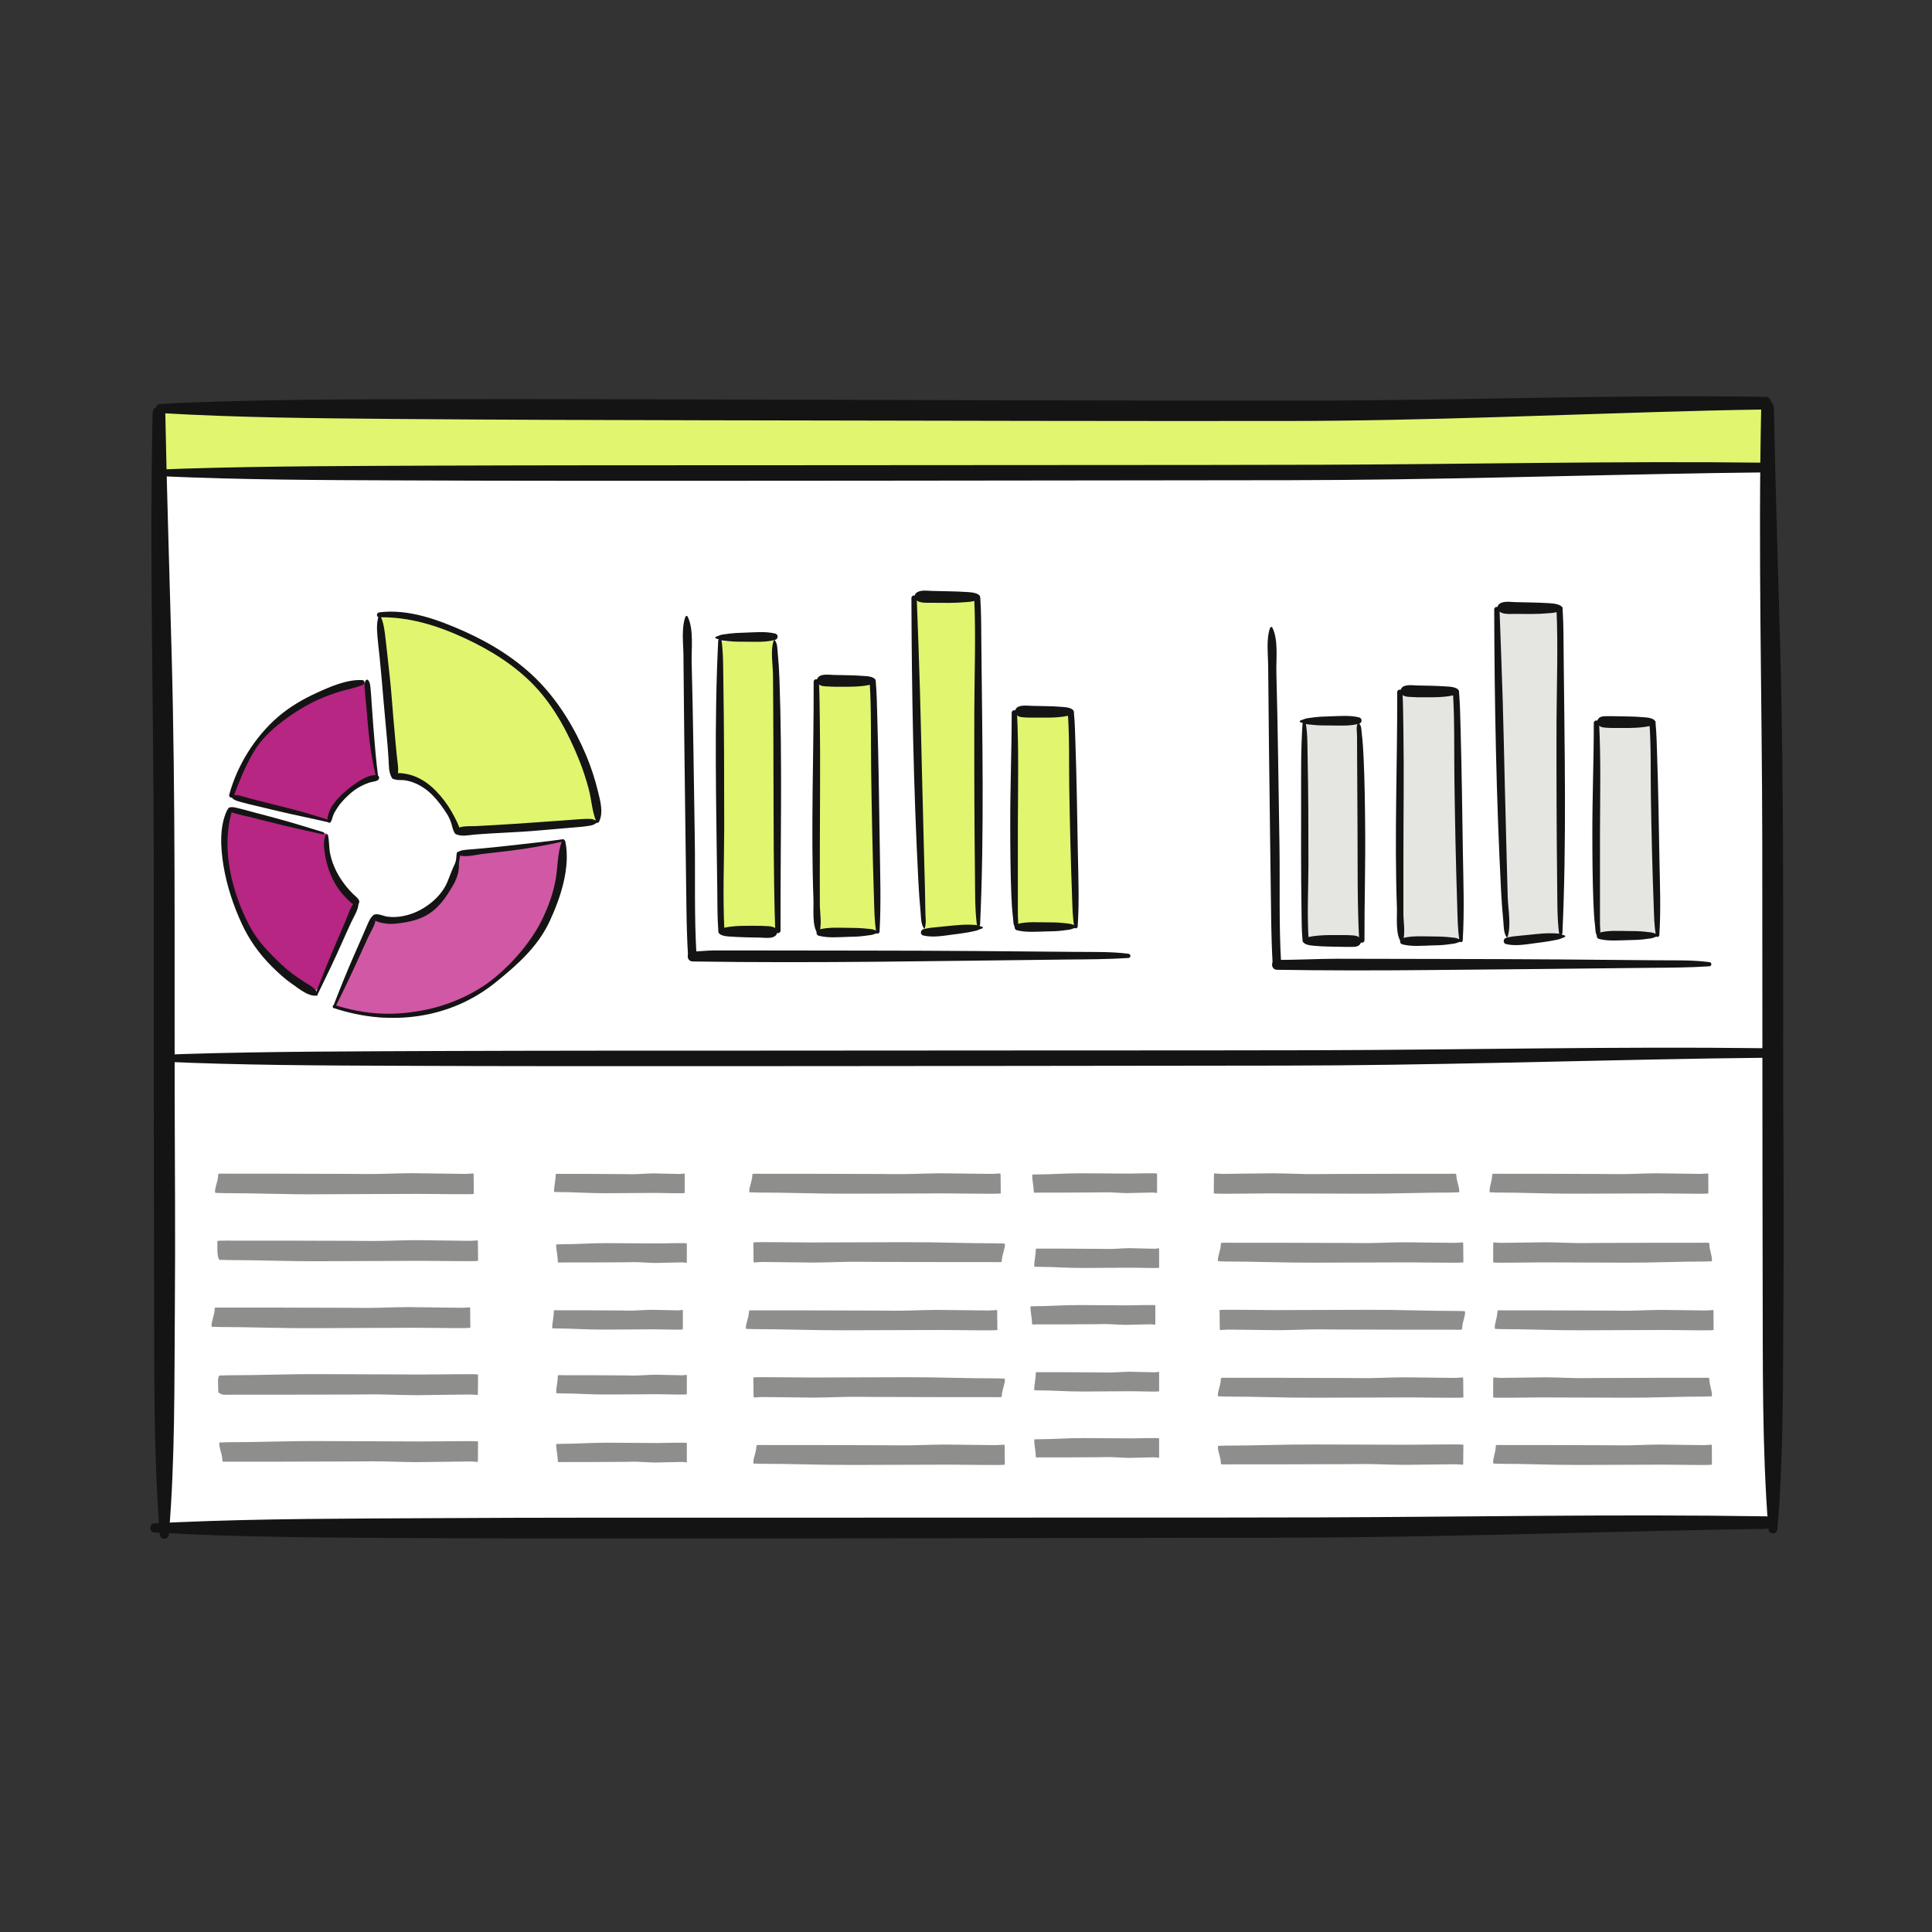<?xml version="1.0" encoding="UTF-8"?>
<svg xmlns="http://www.w3.org/2000/svg" viewBox="0 0 200 200">
  <rect x="0" y="0" width="200" height="200" fill="#333333" stroke="none"/>
  <defs>
    <style>
      .cls-1 {
        fill: #d158a5;
      }

      .cls-2 {
        fill: #e5e6e1;
      }

      .cls-3 {
        fill: #141414;
      }

      .cls-4 {
        fill: #fff;
      }

      .cls-5 {
        fill: #b62682;
      }

      .cls-6 {
        fill: #e1f56e;
      }

      .cls-7 {
        fill: #8e8f8c;
      }
    </style>
  </defs>
  <g id="Color">
    <g>
      <polygon class="cls-4" points="183.45 157.63 16.8 158.69 16.8 42.28 182.75 42.28 183.45 157.63"/>
      <polygon class="cls-6" points="182.32 48.4 16.47 49.18 16.47 42.28 182.32 42.28 182.32 48.4"/>
      <path class="cls-7" d="M22.39,123.49c.35,0,.56.02.61.02,3.44,0,6.36.14,9.8.12,3.44-.01,6.88-.02,10.32-.04,1.93,0,5.74.08,5.93,0,0-.61-.01-1.39-.02-2,0-.06-.03-.12-.06-.12,0,0-.58.06-.88.05s-5.49-.07-5.49-.07c-.87,0-1.91.04-2.78.06-1.38.04-2.37.02-3.65.01-1.29,0-2.57,0-3.86-.01-1.19,0-2.39,0-3.58-.01-1.01,0-2.03,0-3.04,0-.73,0-1.45,0-2.18,0-.35,0-.47-.02-.81,0-.01,0-.03,0-.04,0-.04,0-.09.07-.08.16.01.65-.58,1.84-.19,1.85Z"/>
      <path class="cls-7" d="M22.83,130.42c.35,0,.56.02.61.02,3.44,0,6.36.14,9.8.12,3.44-.01,6.88-.02,10.32-.04,1.93,0,5.74.08,5.93,0,0-.61-.01-1.39-.02-2,0-.06-.03-.12-.06-.12,0,0-.58.06-.88.05s-5.49-.07-5.49-.07c-.87,0-1.91.04-2.78.06-1.38.04-2.37.02-3.65.01-1.29,0-2.57,0-3.86-.01-1.19,0-2.39,0-3.58-.01-1.01,0-2.03,0-3.04,0-.73,0-1.45,0-2.18,0-.35,0-.47-.02-.81,0-.01,0-.03,0-.04,0-.04,0-.6-.02-.6.07.01.65-.07,1.93.32,1.94Z"/>
      <path class="cls-7" d="M22.03,137.35c.35,0,.56.02.61.02,3.44,0,6.36.14,9.8.12,3.44-.01,6.88-.02,10.32-.04,1.93,0,5.74.08,5.93,0,0-.61-.01-1.39-.02-2,0-.06-.03-.12-.06-.12,0,0-.58.06-.88.05s-5.49-.07-5.49-.07c-.87,0-1.91.04-2.78.06-1.38.04-2.37.02-3.65.01-1.29,0-2.57,0-3.86-.01-1.19,0-2.39,0-3.58-.01-1.01,0-2.03,0-3.04,0-.73,0-1.45,0-2.18,0-.35,0-.47-.02-.81,0-.01,0-.03,0-.04,0-.04,0-.09.07-.08.16.01.65-.58,1.84-.19,1.85Z"/>
      <path class="cls-7" d="M22.83,142.39c.35,0,.56-.02.61-.02,3.44,0,6.36-.14,9.8-.12,3.44.01,6.88.02,10.32.04,1.93,0,5.74-.08,5.93,0,0,.61-.01,1.39-.02,2,0,.06-.03.12-.06.12,0,0-.58-.06-.88-.05s-5.49.07-5.49.07c-.87,0-1.91-.04-2.78-.06-1.38-.04-2.37-.02-3.65-.01-1.29,0-2.57,0-3.86.01-1.19,0-2.39,0-3.58.01-1.01,0-2.03,0-3.04,0-.73,0-1.45,0-2.18,0-.35,0-.47.02-.81,0-.01,0-.03,0-.04,0-.04,0-.5-.17-.5-.26.01-.65-.17-1.74.22-1.75Z"/>
      <path class="cls-7" d="M22.83,149.32c.35,0,.56-.02.61-.02,3.44,0,6.36-.14,9.8-.12,3.44.01,6.88.02,10.32.04,1.93,0,5.74-.08,5.93,0,0,.61-.01,1.39-.02,2,0,.06-.03.12-.06.12,0,0-.58-.06-.88-.05s-5.49.07-5.49.07c-.87,0-1.91-.04-2.78-.06-1.38-.04-2.37-.02-3.65-.01-1.29,0-2.57,0-3.86.01-1.19,0-2.39,0-3.58.01-1.01,0-2.03,0-3.04,0-.73,0-1.45,0-2.18,0-.35,0-.47.02-.81,0-.01,0-.03,0-.04,0-.04,0-.09-.07-.08-.16.01-.65-.58-1.84-.19-1.85Z"/>
      <path class="cls-7" d="M57.4,123.39c.18,0,.28.01.31.01,1.74,0,3.21.13,4.95.12,1.74-.01,3.48-.02,5.22-.03.97,0,2.9.08,3,0,0-.58,0-1.32,0-1.9,0-.06-.01-.12-.03-.11,0,0-.29.05-.45.05s-2.77-.06-2.77-.06c-.44,0-.97.04-1.4.06-.7.04-1.2.02-1.84.01-.65,0-1.3,0-1.95-.01-.6,0-1.21,0-1.81-.01-.51,0-1.02,0-1.54,0-.37,0-.73,0-1.1,0-.17,0-.24-.02-.41,0,0,0-.02,0-.02,0-.02,0-.04.07-.04.15,0,.62-.29,1.75-.1,1.75Z"/>
      <path class="cls-7" d="M57.62,128.82c.18,0,.28-.01.31-.01,1.74,0,3.21-.13,4.95-.12,1.74.01,3.48.02,5.22.03.97,0,2.9-.08,3,0,0,.58,0,1.32,0,1.9,0,.06-.01.12-.03.11,0,0-.29-.05-.45-.05s-2.77.06-2.77.06c-.44,0-.97-.04-1.4-.06-.7-.04-1.2-.02-1.84-.01-.65,0-1.3,0-1.95.01-.6,0-1.21,0-1.81.01-.51,0-1.02,0-1.54,0-.37,0-.73,0-1.1,0-.17,0-.24.02-.41,0,0,0-.02,0-.02,0-.02,0-.04-.07-.04-.15,0-.62-.29-1.75-.1-1.75Z"/>
      <path class="cls-7" d="M57.21,137.51c.18,0,.28.01.31.01,1.74,0,3.21.13,4.95.12,1.74-.01,3.48-.02,5.22-.03.97,0,2.9.08,3,0,0-.58,0-1.32,0-1.9,0-.06-.01-.12-.03-.11,0,0-.29.05-.45.05s-2.77-.06-2.77-.06c-.44,0-.97.04-1.4.06-.7.04-1.2.02-1.84.01-.65,0-1.3,0-1.95-.01-.6,0-1.21,0-1.81-.01-.51,0-1.02,0-1.54,0-.37,0-.73,0-1.1,0-.17,0-.24-.02-.41,0,0,0-.02,0-.02,0-.02,0-.04.07-.04.15,0,.62-.29,1.75-.1,1.75Z"/>
      <path class="cls-7" d="M57.62,144.23c.18,0,.28.01.31.01,1.74,0,3.21.13,4.95.12,1.74-.01,3.48-.02,5.22-.03.97,0,2.9.08,3,0,0-.58,0-1.32,0-1.9,0-.06-.01-.12-.03-.11,0,0-.29.05-.45.05s-2.77-.06-2.77-.06c-.44,0-.97.04-1.4.06-.7.04-1.2.02-1.84.01-.65,0-1.3,0-1.95-.01-.6,0-1.21,0-1.81-.01-.51,0-1.02,0-1.54,0-.37,0-.73,0-1.1,0-.17,0-.24-.02-.41,0,0,0-.02,0-.02,0-.02,0-.04.07-.04.15,0,.62-.29,1.75-.1,1.75Z"/>
      <path class="cls-7" d="M57.62,149.48c.18,0,.28-.01.31-.01,1.74,0,3.21-.13,4.95-.12,1.74.01,3.48.02,5.22.03.97,0,2.9-.08,3,0,0,.58,0,1.32,0,1.9,0,.06-.01.12-.03.11,0,0-.29-.05-.45-.05s-2.77.06-2.77.06c-.44,0-.97-.04-1.4-.06-.7-.04-1.2-.02-1.84-.01-.65,0-1.3,0-1.95.01-.6,0-1.21,0-1.81.01-.51,0-1.02,0-1.54,0-.37,0-.73,0-1.1,0-.17,0-.24.02-.41,0,0,0-.02,0-.02,0-.02,0-.04-.07-.04-.15,0-.62-.29-1.75-.1-1.75Z"/>
      <path class="cls-7" d="M106.92,121.59c.17,0,.27-.01.29-.01,1.66,0,3.07-.13,4.73-.12,1.66.01,3.32.02,4.98.03.93,0,2.77-.08,2.86,0,0,.58,0,1.32,0,1.9,0,.06-.01.12-.03.11,0,0-.28-.05-.43-.05s-2.65.06-2.65.06c-.42,0-.92-.04-1.34-.06-.67-.04-1.15-.02-1.76-.01-.62,0-1.24,0-1.86.01-.58,0-1.15,0-1.73.01-.49,0-.98,0-1.47,0-.35,0-.7,0-1.05,0-.17,0-.22.02-.39,0,0,0-.01,0-.02,0-.02,0-.04-.07-.04-.15,0-.62-.28-1.75-.09-1.75Z"/>
      <path class="cls-7" d="M107.13,131.13c.17,0,.27.01.29.01,1.66,0,3.07.13,4.73.12,1.66-.01,3.32-.02,4.98-.03.93,0,2.77.08,2.86,0,0-.58,0-1.32,0-1.9,0-.06-.01-.12-.03-.11,0,0-.28.05-.43.05s-2.65-.06-2.65-.06c-.42,0-.92.04-1.34.06-.67.04-1.15.02-1.76.01-.62,0-1.24,0-1.86-.01-.58,0-1.15,0-1.73-.01-.49,0-.98,0-1.47,0-.35,0-.7,0-1.05,0-.17,0-.22-.02-.39,0,0,0-.01,0-.02,0-.02,0-.04.07-.04.15,0,.62-.28,1.75-.09,1.75Z"/>
      <path class="cls-7" d="M106.74,135.23c.17,0,.27-.01.29-.01,1.66,0,3.07-.13,4.73-.12,1.66.01,3.32.02,4.98.03.93,0,2.77-.08,2.86,0,0,.58,0,1.32,0,1.9,0,.06-.01.12-.03.11,0,0-.28-.05-.43-.05s-2.65.06-2.65.06c-.42,0-.92-.04-1.34-.06-.67-.04-1.15-.02-1.76-.01-.62,0-1.24,0-1.86.01-.58,0-1.15,0-1.73.01-.49,0-.98,0-1.47,0-.35,0-.7,0-1.05,0-.17,0-.22.02-.39,0,0,0-.01,0-.02,0-.02,0-.04-.07-.04-.15,0-.62-.28-1.75-.09-1.75Z"/>
      <path class="cls-7" d="M107.13,143.92c.17,0,.27.01.29.01,1.66,0,3.07.13,4.73.12,1.66-.01,3.32-.02,4.98-.03.93,0,2.77.08,2.86,0,0-.58,0-1.32,0-1.9,0-.06-.01-.12-.03-.11,0,0-.28.05-.43.05s-2.65-.06-2.65-.06c-.42,0-.92.04-1.34.06-.67.04-1.15.02-1.76.01-.62,0-1.24,0-1.86-.01-.58,0-1.15,0-1.73-.01-.49,0-.98,0-1.47,0-.35,0-.7,0-1.05,0-.17,0-.22-.02-.39,0,0,0-.01,0-.02,0-.02,0-.04.07-.04.15,0,.62-.28,1.75-.09,1.75Z"/>
      <path class="cls-7" d="M107.13,149c.17,0,.27-.01.29-.01,1.66,0,3.07-.13,4.73-.12,1.66.01,3.32.02,4.98.03.93,0,2.77-.08,2.86,0,0,.58,0,1.32,0,1.9,0,.06-.01.12-.03.11,0,0-.28-.05-.43-.05s-2.65.06-2.65.06c-.42,0-.92-.04-1.34-.06-.67-.04-1.15-.02-1.76-.01-.62,0-1.24,0-1.86.01-.58,0-1.15,0-1.73.01-.49,0-.98,0-1.47,0-.35,0-.7,0-1.05,0-.17,0-.22.02-.39,0,0,0-.01,0-.02,0-.02,0-.04-.07-.04-.15,0-.62-.28-1.75-.09-1.75Z"/>
      <path class="cls-7" d="M77.7,123.43c.34,0,.54.02.59.02,3.34,0,6.18.13,9.52.12,3.34-.01,6.68-.02,10.03-.03,1.87,0,5.58.08,5.76,0,0-.59-.01-1.35-.02-1.95,0-.06-.03-.12-.06-.12,0,0-.57.05-.86.05s-5.33-.06-5.33-.06c-.84,0-1.86.04-2.7.06-1.34.04-2.3.02-3.54.01-1.25,0-2.5,0-3.75-.01-1.16,0-2.32,0-3.48-.01-.98,0-1.97,0-2.95,0-.71,0-1.41,0-2.12,0-.34,0-.45-.02-.79,0-.01,0-.03,0-.04,0-.04,0-.08.07-.08.15.01.63-.57,1.79-.19,1.79Z"/>
      <path class="cls-7" d="M103.89,128.73c-.34,0-.54-.02-.59-.02-3.34,0-6.18-.13-9.52-.12-3.34.01-6.68.02-10.03.03-1.87,0-5.58-.08-5.76,0,0,.59.01,1.35.02,1.95,0,.06.03.12.06.12,0,0,.57-.05.86-.05s5.33.06,5.33.06c.84,0,1.86-.04,2.7-.06,1.34-.04,2.3-.02,3.54-.01,1.25,0,2.5,0,3.75.01,1.16,0,2.32,0,3.48.01.98,0,1.97,0,2.95,0,.71,0,1.41,0,2.12,0,.34,0,.45.02.79,0,.01,0,.03,0,.04,0,.04,0,.08-.07.08-.15-.01-.63.57-1.79.19-1.79Z"/>
      <path class="cls-7" d="M77.35,137.57c.34,0,.54.02.59.02,3.34,0,6.18.13,9.52.12,3.34-.01,6.68-.02,10.03-.03,1.87,0,5.58.08,5.76,0,0-.59-.01-1.35-.02-1.95,0-.06-.03-.12-.06-.12,0,0-.57.05-.86.05s-5.33-.06-5.33-.06c-.84,0-1.86.04-2.7.06-1.34.04-2.3.02-3.54.01-1.25,0-2.5,0-3.75-.01-1.16,0-2.32,0-3.48-.01-.98,0-1.97,0-2.95,0-.71,0-1.41,0-2.12,0-.34,0-.45-.02-.79,0-.01,0-.03,0-.04,0-.04,0-.08.07-.08.15.01.63-.57,1.79-.19,1.79Z"/>
      <path class="cls-7" d="M103.89,142.71c-.34,0-.54-.02-.59-.02-3.34,0-6.18-.13-9.52-.12-3.34.01-6.68.02-10.03.03-1.87,0-5.58-.08-5.76,0,0,.59.01,1.35.02,1.95,0,.06.03.12.06.12,0,0,.57-.05.86-.05s5.33.06,5.33.06c.84,0,1.86-.04,2.7-.06,1.34-.04,2.3-.02,3.54-.01,1.25,0,2.5,0,3.75.01,1.16,0,2.32,0,3.48.01.98,0,1.97,0,2.95,0,.71,0,1.41,0,2.12,0,.34,0,.45.02.79,0,.01,0,.03,0,.04,0,.04,0,.08-.07.08-.15-.01-.63.57-1.79.19-1.79Z"/>
      <path class="cls-7" d="M78.12,151.51c.34,0,.54.02.59.02,3.34,0,6.18.13,9.52.12,3.34-.01,6.68-.02,10.03-.03,1.87,0,5.58.08,5.76,0,0-.59-.01-1.35-.02-1.95,0-.06-.03-.12-.06-.12,0,0-.57.05-.86.05s-5.33-.06-5.33-.06c-.84,0-1.86.04-2.7.06-1.34.04-2.3.02-3.54.01-1.25,0-2.5,0-3.75-.01-1.16,0-2.32,0-3.48-.01-.98,0-1.97,0-2.95,0-.71,0-1.41,0-2.12,0-.34,0-.45-.02-.79,0-.01,0-.03,0-.04,0-.04,0-.08.07-.08.15.01.63-.57,1.79-.19,1.79Z"/>
      <path class="cls-7" d="M150.95,123.43c-.34,0-.53.02-.58.02-3.27,0-6.03.13-9.3.12-3.26-.01-6.53-.02-9.79-.03-1.83,0-5.45.08-5.63,0,0-.59.01-1.35.02-1.95,0-.06.03-.12.06-.12,0,0,.55.05.84.05s5.2-.06,5.2-.06c.82,0,1.81.04,2.63.06,1.31.04,2.25.02,3.46.01,1.22,0,2.44,0,3.66-.01,1.13,0,2.27,0,3.4-.01.96,0,1.92,0,2.88,0,.69,0,1.38,0,2.07,0,.33,0,.44-.02.77,0,.01,0,.03,0,.04,0,.04,0,.08.07.08.15-.01.63.55,1.79.18,1.79Z"/>
      <path class="cls-7" d="M126.19,130.57c.34,0,.53.02.58.02,3.27,0,6.03.13,9.3.12,3.26-.01,6.53-.02,9.79-.03,1.83,0,5.45.08,5.63,0,0-.59-.01-1.35-.02-1.95,0-.06-.03-.12-.06-.12,0,0-.55.05-.84.05s-5.2-.06-5.2-.06c-.82,0-1.81.04-2.63.06-1.31.04-2.25.02-3.46.01-1.22,0-2.44,0-3.66-.01-1.13,0-2.27,0-3.4-.01-.96,0-1.92,0-2.88,0-.69,0-1.38,0-2.07,0-.33,0-.44-.02-.77,0-.01,0-.03,0-.04,0-.04,0-.08.07-.08.15.01.63-.55,1.79-.18,1.79Z"/>
      <path class="cls-7" d="M151.55,135.73c-.34,0-.53-.02-.58-.02-3.27,0-6.03-.13-9.3-.12-3.26.01-6.53.02-9.79.03-1.83,0-5.45-.08-5.63,0,0,.59.01,1.35.02,1.95,0,.06.03.12.06.12,0,0,.55-.05.84-.05s5.2.06,5.2.06c.82,0,1.81-.04,2.63-.06,1.31-.04,2.25-.02,3.46-.01,1.22,0,2.44,0,3.66.01,1.13,0,2.27,0,3.4.01.96,0,1.92,0,2.88,0,.69,0,1.38,0,2.07,0,.33,0,.44.02.77,0,.01,0,.03,0,.04,0,.04,0,.08-.07.08-.15-.01-.63.55-1.79.18-1.79Z"/>
      <path class="cls-7" d="M126.19,144.55c.34,0,.53.02.58.02,3.27,0,6.03.13,9.3.12,3.26-.01,6.53-.02,9.79-.03,1.83,0,5.45.08,5.63,0,0-.59-.01-1.35-.02-1.95,0-.06-.03-.12-.06-.12,0,0-.55.05-.84.05s-5.2-.06-5.2-.06c-.82,0-1.81.04-2.63.06-1.31.04-2.25.02-3.46.01-1.22,0-2.44,0-3.66-.01-1.13,0-2.27,0-3.4-.01-.96,0-1.92,0-2.88,0-.69,0-1.38,0-2.07,0-.33,0-.44-.02-.77,0-.01,0-.03,0-.04,0-.04,0-.08.07-.08.15.01.63-.55,1.79-.18,1.79Z"/>
      <path class="cls-7" d="M126.19,149.67c.34,0,.53-.02.58-.02,3.27,0,6.03-.13,9.3-.12,3.26.01,6.53.02,9.79.03,1.83,0,5.45-.08,5.63,0,0,.59-.01,1.35-.02,1.95,0,.06-.03.12-.06.12,0,0-.55-.05-.84-.05s-5.2.06-5.2.06c-.82,0-1.81-.04-2.63-.06-1.31-.04-2.25-.02-3.46-.01-1.22,0-2.44,0-3.66.01-1.13,0-2.27,0-3.4.01-.96,0-1.92,0-2.88,0-.69,0-1.38,0-2.07,0-.33,0-.44.02-.77,0-.01,0-.03,0-.04,0-.04,0-.08-.07-.08-.15.01-.63-.55-1.79-.18-1.79Z"/>
      <path class="cls-7" d="M154.3,123.43c.3,0,.47.02.51.02,2.91,0,5.38.13,8.29.12,2.91-.01,5.82-.02,8.73-.03,1.63,0,4.86.08,5.02,0,0-.59-.01-1.35-.01-1.95,0-.06-.02-.12-.05-.12,0,0-.49.05-.75.05s-4.64-.06-4.64-.06c-.73,0-1.62.04-2.35.06-1.17.04-2.01.02-3.08.01-1.09,0-2.18,0-3.26-.01-1.01,0-2.02,0-3.03-.01-.86,0-1.71,0-2.57,0-.61,0-1.23,0-1.84,0-.29,0-.39-.02-.69,0-.01,0-.03,0-.04,0-.04,0-.07.07-.07.15,0,.63-.49,1.79-.16,1.79Z"/>
      <path class="cls-7" d="M177.12,130.57c-.3,0-.47.02-.51.02-2.91,0-5.38.13-8.29.12-2.91-.01-5.82-.02-8.73-.03-1.63,0-4.86.08-5.02,0,0-.59.01-1.35.01-1.95,0-.06.02-.12.05-.12,0,0,.49.05.75.05s4.64-.06,4.64-.06c.73,0,1.62.04,2.35.06,1.17.04,2.01.02,3.08.01,1.09,0,2.18,0,3.26-.01,1.01,0,2.02,0,3.03-.01.86,0,1.71,0,2.57,0,.61,0,1.23,0,1.84,0,.29,0,.39-.02.69,0,.01,0,.03,0,.04,0,.04,0,.07.07.07.15,0,.63.49,1.79.16,1.79Z"/>
      <path class="cls-7" d="M154.84,137.57c.3,0,.47.02.51.02,2.91,0,5.38.13,8.29.12,2.91-.01,5.82-.02,8.73-.03,1.63,0,4.86.08,5.02,0,0-.59-.01-1.35-.01-1.95,0-.06-.02-.12-.05-.12,0,0-.49.05-.75.05s-4.64-.06-4.64-.06c-.73,0-1.62.04-2.35.06-1.17.04-2.01.02-3.08.01-1.09,0-2.18,0-3.26-.01-1.01,0-2.02,0-3.03-.01-.86,0-1.71,0-2.57,0-.61,0-1.23,0-1.84,0-.29,0-.39-.02-.69,0-.01,0-.03,0-.04,0-.04,0-.07.07-.07.15,0,.63-.49,1.79-.16,1.79Z"/>
      <path class="cls-7" d="M177.12,144.55c-.3,0-.47.02-.51.02-2.91,0-5.38.13-8.29.12-2.91-.01-5.82-.02-8.73-.03-1.63,0-4.86.08-5.02,0,0-.59.01-1.35.01-1.95,0-.06.02-.12.05-.12,0,0,.49.05.75.05s4.64-.06,4.64-.06c.73,0,1.62.04,2.35.06,1.17.04,2.01.02,3.08.01,1.09,0,2.18,0,3.26-.01,1.01,0,2.02,0,3.03-.01.86,0,1.71,0,2.57,0,.61,0,1.23,0,1.84,0,.29,0,.39-.02.69,0,.01,0,.03,0,.04,0,.04,0,.07.07.07.15,0,.63.49,1.79.16,1.79Z"/>
      <path class="cls-7" d="M154.67,151.51c.3,0,.47.02.51.02,2.91,0,5.38.13,8.29.12,2.91-.01,5.82-.02,8.73-.03,1.63,0,4.86.08,5.02,0,0-.59-.01-1.35-.01-1.95,0-.06-.02-.12-.05-.12,0,0-.49.05-.75.05s-4.64-.06-4.64-.06c-.73,0-1.62.04-2.35.06-1.17.04-2.01.02-3.08.01-1.09,0-2.18,0-3.26-.01-1.01,0-2.02,0-3.03-.01-.86,0-1.71,0-2.57,0-.61,0-1.23,0-1.84,0-.29,0-.39-.02-.69,0-.01,0-.03,0-.04,0-.04,0-.07.07-.07.15,0,.63-.49,1.79-.16,1.79Z"/>
    </g>
    <path class="cls-6" d="M39.28,64.02c.25,2.88.49,5.76.74,8.64.22,2.54.44,5.09.93,7.59,3.05.38,5.73,2.87,6.33,5.89,4.28-.29,8.55-.59,12.83-.88.44-.03.89-.06,1.31-.17.17-.04.34-.1.44-.25.1-.14.09-.33.08-.5-.15-2.1-.66-4.18-1.5-6.11-.58-1.34-1.31-2.61-2.05-3.88-.45-.77-.9-1.55-1.47-2.24-.35-.43-.74-.82-1.14-1.2-1.22-1.16-2.5-2.26-3.89-3.21-2.79-1.9-5.99-3.18-9.31-3.75-.77-.13-1.55-.23-2.33-.32-.38-.04-.84-.05-1.04.27-.19.29-.04.67.11.99"/>
    <path class="cls-1" d="M46.48,91.57c-.71,1.39-1.92,2.51-3.36,3.11s-3.09.67-4.57.2c-.28,1.47-.92,2.83-1.56,4.18-.81,1.71-1.62,3.41-2.43,5.12,2.97,1.27,6.37,1.52,9.49.68.5-.13,1-.3,1.5-.47,2.12-.73,4.22-1.61,5.95-3.04.57-.47,1.1-1,1.61-1.55,1.51-1.62,2.9-3.4,3.78-5.43.4-.93.69-1.9.92-2.88.35-1.52.53-3.07.55-4.62-1.88.46-3.77.83-5.69,1.11-.94.14-1.88.25-2.83.34-.59.06-2.09-.35-2.39.14-.23.38-.3,1.31-.43,1.74-.15.47-.32.93-.54,1.37Z"/>
    <path class="cls-5" d="M29.68,73.94c1.41-1.05,3.03-1.8,4.71-2.34.95-.31,1.91-.55,2.89-.73.15-.03.36-.28.48-.2.13.09.12.51.13.67.31,3.04.84,6.16,1.15,9.2-.62.05-1.45.24-1.98.57-1.45.9-2.56,2.34-3.05,3.98-.87-.29-1.76-.51-2.65-.73-1.63-.4-3.26-.79-4.9-1.19-.5-.12-2.19-.34-2.35-.91-.15-.51.61-1.76.83-2.22.69-1.5,1.57-2.93,2.67-4.17.62-.71,1.32-1.36,2.08-1.92Z"/>
    <path class="cls-5" d="M24.06,83.89c3.28.82,6.55,1.63,9.83,2.45-.1.67-.2,1.36-.04,2.02.08.32.21.62.35.92.63,1.41,1.29,2.87,2.44,3.9.09.08.18.16.21.28.03.12-.02.23-.07.34-.6,1.32-1.19,2.65-1.79,3.97-.46,1.02-1.64,5.09-2.84,4.95s-3.02-2.31-3.81-3.19c-2.19-2.41-3.74-5.39-4.58-8.49-.63-2.31-.96-4.89.14-7.02.03-.06.06-.11.11-.15.12-.1.32-.05.42.07s.15.28.19.43"/>
    <polygon class="cls-6" points="80.5 96.54 74.54 96.7 74.43 66.42 80.18 66.03 80.5 96.54"/>
    <polygon class="cls-6" points="90.85 96.47 84.69 96.63 84.56 70.48 90.09 70.78 90.85 96.47"/>
    <polygon class="cls-6" points="111.37 95.92 105.2 96.06 105.07 73.69 110.6 73.95 111.37 95.92"/>
    <polygon class="cls-6" points="101.27 96.03 95.61 96.57 94.7 62.19 101.06 62.24 101.27 96.03"/>
    <polygon class="cls-2" points="140.95 97.47 135.04 97.59 134.93 74.99 140.63 74.7 140.95 97.47"/>
    <polygon class="cls-2" points="151.22 97.36 145.1 97.52 144.98 71.57 150.46 71.87 151.22 97.36"/>
    <polygon class="cls-2" points="171.57 96.81 165.46 96.95 165.33 74.76 170.81 75.02 171.57 96.81"/>
    <polygon class="cls-2" points="161.55 96.92 155.94 97.46 155.04 63.35 161.35 63.39 161.55 96.92"/>
  </g>
  <g id="Diseños">
    <g>
      <g>
        <path class="cls-3" d="M34.22,85.11c.16-.21.18-.49.28-.73s.25-.49.4-.72c.29-.46.67-.87,1.07-1.25.43-.42.89-.77,1.42-1.04.25-.13.52-.25.79-.34s.59-.11.86-.22c.23-.09.31-.49,0-.55-.61-.11-1.35.28-1.85.59-.55.35-1.09.76-1.58,1.19-.46.41-.89.87-1.23,1.39-.17.26-.29.55-.38.84-.08.27-.16.56-.03.83.05.11.2.08.26,0h0Z"/>
        <path class="cls-3" d="M33.68,86.49c-.23.58-.13,1.34-.04,1.94.1.71.3,1.39.57,2.05s.6,1.26,1.03,1.81c.21.27.44.53.69.77s.51.54.84.62c.3.07.52-.23.38-.5s-.41-.44-.62-.65c-.23-.23-.45-.48-.66-.73-.41-.51-.77-1.04-1.06-1.62s-.5-1.17-.63-1.79-.09-1.28-.22-1.9c-.03-.16-.24-.12-.29,0h0Z"/>
        <path class="cls-3" d="M40.77,80.63c.3.18.76.09,1.11.14.38.05.75.16,1.1.31.73.31,1.37.79,1.91,1.36s.97,1.18,1.38,1.82c.19.3.33.61.44.94s.16.74.37,1.03c.16.23.51.15.52-.14.02-.39-.19-.78-.35-1.12s-.34-.66-.52-.98c-.43-.75-.96-1.45-1.56-2.07s-1.27-1.14-2.06-1.48c-.39-.17-.79-.29-1.21-.35-.37-.06-.88-.13-1.18.14-.13.11-.08.32.05.4h0Z"/>
        <path class="cls-3" d="M38.56,94.94c.13.5.99.61,1.43.67.56.08,1.09,0,1.64-.08,1.13-.16,2.19-.46,3.11-1.17s1.53-1.65,2.12-2.64c.28-.47.51-1.01.6-1.55.05-.26.04-.52.05-.79.02-.34.13-.68.12-1.02,0-.19-.3-.25-.34-.05-.06.27-.04.54-.1.8s-.19.5-.3.74c-.2.47-.38.96-.57,1.43-.39.95-1.13,1.77-1.95,2.37s-1.69,1-2.68,1.19c-.54.1-1.06.12-1.6.05-.42-.06-1.06-.41-1.44-.16-.07.05-.11.13-.09.21h0Z"/>
        <path class="cls-3" d="M37.86,70.44c-.18.31-.12.69-.09,1.04.03.44.08.89.12,1.33.08.88.15,1.76.23,2.63.16,1.73.43,3.42.82,5.12.03.12.24.1.22-.03-.23-1.75-.37-3.52-.51-5.27-.07-.88-.13-1.76-.19-2.64-.03-.45-.05-.89-.1-1.34-.04-.33-.04-.62-.26-.88-.06-.07-.19-.05-.24.03h0Z"/>
        <path class="cls-3" d="M38.66,94.76c-.31.2-.45.57-.6.9-.16.35-.31.7-.46,1.06-.31.72-.63,1.44-.94,2.15-.77,1.75-1.48,3.52-2.17,5.31-.05.12.15.2.21.09.86-1.73,1.7-3.47,2.49-5.23.31-.69.63-1.38.95-2.08.27-.59.86-1.44.75-2.11-.02-.1-.15-.14-.22-.09h0Z"/>
        <path class="cls-3" d="M36.87,93.29c-.56.37-.8,1.36-1.06,1.95-.32.75-.65,1.5-.97,2.26-.77,1.79-1.49,3.6-2.2,5.41-.05.12.15.2.21.09.87-1.77,1.72-3.54,2.52-5.34.32-.73.65-1.45.98-2.17.27-.6.84-1.43.75-2.1-.01-.09-.15-.14-.22-.09h0Z"/>
        <path class="cls-3" d="M23.66,83.85c.23.26.64.34.97.43.35.1.71.17,1.07.26.74.18,1.48.37,2.21.55,1.83.47,3.66.88,5.51,1.28.14.03.2-.17.06-.22-1.8-.56-3.6-1.1-5.43-1.59-.72-.19-1.43-.38-2.15-.57-.35-.1-.71-.2-1.06-.28s-.77-.23-1.12-.11c-.11.04-.14.16-.07.25h0Z"/>
        <path class="cls-3" d="M47.38,88.48c.68.33,1.77.02,2.5-.07.97-.11,1.95-.22,2.92-.34,1.87-.23,3.7-.56,5.54-.97.14-.03.08-.24-.06-.22-1.88.26-3.78.45-5.67.67-.91.1-1.81.2-2.72.28-.44.04-.88.07-1.32.11-.39.04-.85.04-1.18.28-.08.06-.11.21,0,.26h0Z"/>
        <path class="cls-3" d="M24.02,82.59c.24.28.66.36,1,.46.45.13.9.23,1.36.34.85.21,1.7.41,2.55.61,1.71.4,3.43.74,5.14,1.14.14.03.2-.17.06-.22-1.67-.56-3.35-1.03-5.05-1.45-.85-.21-1.69-.42-2.54-.64-.42-.11-.84-.23-1.26-.34-.38-.1-.81-.27-1.19-.15-.11.03-.14.17-.07.25h0Z"/>
        <path class="cls-3" d="M39.23,63.64c-.24.77-.23,1.38-.16,2.2.06.71.14,1.41.22,2.11.16,1.56.29,3.11.42,4.67.11,1.29.23,2.57.35,3.86.06.69.12,1.37.16,2.06s0,1.4.35,1.99c.14.22.43.15.51-.07.28-.67.06-1.5,0-2.21-.07-.63-.12-1.27-.18-1.91-.12-1.33-.24-2.66-.34-3.99-.12-1.52-.29-3.04-.46-4.55-.09-.76-.16-1.52-.26-2.27s-.2-1.25-.52-1.9c-.01-.03-.06-.02-.07,0h0Z"/>
        <path class="cls-3" d="M61.88,85.01c-.32-.12-.47-.23-.81-.24s-.66.01-.99.03c-.5.03-1,.07-1.49.11-1.22.09-2.44.18-3.65.26s-2.46.17-3.7.24c-.68.04-1.35.08-2.03.11s-1.48-.07-2.03.33c-.16.11-.2.38,0,.49.58.29,1.27.12,1.91.06.68-.06,1.36-.1,2.05-.14,1.31-.08,2.62-.13,3.93-.23,1.21-.1,2.41-.21,3.62-.31.5-.04,1.01-.08,1.51-.13.3-.03.59-.07.89-.12.4-.07.45-.17.82-.37.03-.02.02-.06,0-.07h0Z"/>
        <path class="cls-3" d="M24.2,82.41c.55-1.51,1.17-3.02,1.97-4.42s1.89-2.41,3.1-3.34c1.14-.87,2.37-1.63,3.68-2.23.76-.34,1.54-.62,2.34-.86.74-.22,1.54-.36,2.26-.66.26-.11.24-.49-.07-.5-1.57-.07-3.27.67-4.67,1.31-1.43.65-2.82,1.46-4.02,2.49-2.39,2.06-4.24,5.02-5.06,8.07-.08.31.36.42.47.13h0Z"/>
        <path class="cls-3" d="M23.52,83.85c-.84,1.73-.68,3.96-.38,5.8.34,2.05,1.02,4.1,1.89,5.98.77,1.67,1.83,3.15,3.13,4.44.66.65,1.33,1.28,2.1,1.8.68.47,1.62,1.28,2.49,1.2.08,0,.16-.08.13-.17-.21-.64-.84-.91-1.38-1.25-.84-.54-1.6-1.09-2.33-1.77-1.31-1.24-2.49-2.43-3.34-4.04-1.82-3.44-2.96-7.98-1.84-11.79.08-.27-.34-.46-.47-.2h0Z"/>
        <path class="cls-3" d="M39.26,63.9c3.14-.05,6.03.86,8.86,2.17,2.66,1.23,5.25,2.84,7.27,4.99,2.02,2.16,3.41,4.79,4.52,7.51.42,1.03.77,2.1,1.05,3.17s.33,2.33.8,3.37c.04.09.18.08.23,0,.52-.99.14-2.24-.11-3.27-.3-1.23-.7-2.44-1.18-3.6-1.16-2.77-2.77-5.45-4.85-7.62-2.18-2.26-4.9-3.97-7.76-5.25-2.7-1.21-5.8-2.36-8.82-1.98-.32.04-.34.52,0,.51h0Z"/>
        <path class="cls-3" d="M34.56,104.36c5.78,1.9,12.01,1.18,16.79-2.7,2.22-1.8,4.32-3.65,5.55-6.29,1.12-2.4,2.18-5.59,1.62-8.27-.04-.2-.3-.16-.36,0-.46,1.22-.41,2.6-.63,3.89-.24,1.4-.71,2.7-1.31,3.99-1.08,2.3-2.96,4.52-4.91,6.15s-4.55,2.83-7.1,3.37c-3.32.71-6.33.57-9.56-.46-.21-.07-.3.26-.09.33h0Z"/>
      </g>
      <g>
        <path class="cls-3" d="M70.95,63.85c-.43,1.21-.21,2.74-.2,4,.02,2.7.05,5.39.08,8.09.08,6.02.14,12.04.23,18.07.02,1.61.07,3.53.17,4.99.03.56.91.56.88,0-.26-4.12-.12-8.31-.19-12.44-.1-5.99-.16-11.98-.32-17.97-.04-1.43.24-3.45-.42-4.77-.05-.1-.2-.06-.23.03h0Z"/>
        <path class="cls-3" d="M116.8,98.73c-1.73-.22-3.52-.18-5.26-.19-3.49-.03-6.99-.06-10.48-.09-7.66-.06-15.33-.04-22.99-.06-1.4,0-2.79,0-4.19,0-.67,0-1.75.12-2.19.11-.66-.01-.66,1.01,0,1.03,12.6.2,25.9-.06,38.74-.2,2.13-.02,4.26-.02,6.38-.16.29-.02.27-.4,0-.44h0Z"/>
        <path class="cls-3" d="M74.11,66.09c.26.07.47.19.73.22.24.03.47.05.71.07.53.05,1.07.05,1.6.05,1.02,0,2.12.08,3.11-.2.31-.09.32-.56,0-.64-.99-.25-2.09-.13-3.11-.1-.51.02-1.03.03-1.54.09-.26.03-.51.07-.77.1s-.48.16-.73.24c-.08.02-.09.15,0,.17h0Z"/>
        <path class="cls-3" d="M80.11,66.28c-.38.97-.1,2.57-.09,3.61.03,2.26.02,4.51.04,6.77.03,5.02,0,10.04.08,15.05.03,1.54.05,3.08.11,4.62.01.35.55.36.55,0-.02-8.65.2-17.3-.11-25.96-.03-.92-.09-1.84-.18-2.76-.05-.48-.01-.98-.32-1.36-.03-.04-.08,0-.09.02h0Z"/>
        <path class="cls-3" d="M74.35,66.29c-.43,8.52-.2,17.14-.1,25.67.02,1.46,0,2.92.11,4.38.03.4.65.4.63,0-.18-3.52-.03-7.08-.02-10.6,0-5.09-.01-10.17-.09-15.26-.02-1.41,0-2.83-.19-4.23-.03-.2-.32-.14-.33.04h0Z"/>
        <path class="cls-3" d="M74.38,96.53c.17.38.96.41,1.31.43.5.03,1.01.06,1.51.07s1.01.02,1.51.03c.47.01,1.28.15,1.62-.25.12-.14.2-.39.07-.56-.22-.3-.48-.34-.83-.37-.29-.02-.57-.03-.86-.04-.56,0-1.11-.01-1.67,0-.33,0-2.94.05-2.65.69h0Z"/>
        <path class="cls-3" d="M90.91,96.4c-.26-.07-.47-.19-.73-.22-.24-.03-.47-.05-.71-.07-.53-.05-1.07-.05-1.6-.06-1.02,0-2.12-.09-3.11.18-.31.09-.32.56,0,.64.99.25,2.09.14,3.11.11.51-.01,1.03-.02,1.54-.09.26-.03.51-.06.77-.1s.48-.16.73-.24c.08-.02.08-.15,0-.17h0Z"/>
        <path class="cls-3" d="M84.76,96.64c.37-.77.11-2.17.11-3-.01-1.93,0-3.86,0-5.8,0-4.39.06-8.78,0-13.17-.02-1.36-.03-2.73-.09-4.09-.02-.35-.55-.36-.55,0,.02,7.53-.3,15.05-.02,22.58.03.85-.17,2.84.47,3.5.02.02.07.02.09-.01h0Z"/>
        <path class="cls-3" d="M91.05,96.48c.17-3.01.06-6.06.02-9.08-.07-4.34-.12-8.69-.25-13.03-.04-1.26-.05-2.54-.16-3.8-.03-.4-.65-.4-.63,0,.18,3.01.11,6.06.15,9.07.06,4.41.15,8.82.29,13.23.04,1.22.04,2.44.24,3.65.03.2.32.13.33-.04h0Z"/>
        <path class="cls-3" d="M90.64,70.4c-.17-.39-.96-.41-1.31-.43-.5-.04-1.01-.06-1.51-.07s-1.01-.02-1.51-.03c-.47-.01-1.28-.15-1.62.25-.12.14-.2.39-.07.56.22.3.47.34.83.37.29.02.57.03.86.04.56,0,1.11.01,1.67,0,.33,0,2.94-.05,2.65-.69h0Z"/>
        <path class="cls-3" d="M111.42,95.84c-.26-.07-.47-.19-.73-.22-.24-.03-.47-.05-.71-.08-.53-.05-1.07-.06-1.6-.06-1.02,0-2.12-.09-3.11.18-.31.09-.32.56,0,.64.99.25,2.09.14,3.11.12.51-.01,1.03-.02,1.54-.08.26-.03.51-.06.77-.1s.48-.16.73-.24c.08-.02.08-.15,0-.17h0Z"/>
        <path class="cls-3" d="M105.27,96.07c.22-.36.1-.88.1-1.29,0-.81,0-1.62,0-2.43,0-2.39,0-4.78,0-7.17.01-3.79.1-7.6-.09-11.39-.02-.35-.55-.36-.55,0,0,3.88-.16,7.76-.15,11.64,0,2.37.02,4.75.11,7.12.03.83.08,1.66.18,2.49.04.37,0,.83.33,1.07.02.02.06,0,.08-.02h0Z"/>
        <path class="cls-3" d="M111.56,95.93c.17-2.54.07-5.12.02-7.66-.07-3.75-.12-7.51-.25-11.26-.04-1.07-.05-2.16-.16-3.23-.04-.39-.65-.41-.63,0,.18,2.58.11,5.19.15,7.77.06,3.75.15,7.49.29,11.24.04,1.06.04,2.14.24,3.19.04.2.32.13.33-.04h0Z"/>
        <path class="cls-3" d="M111.15,73.61c-.17-.39-.96-.41-1.31-.44-.5-.04-1.01-.06-1.51-.07s-1.01-.02-1.51-.03c-.47-.01-1.29-.14-1.62.26-.12.14-.2.39-.07.56.23.3.47.34.83.37.29.02.57.03.86.03.56,0,1.11,0,1.67,0,.33,0,2.94-.04,2.65-.69h0Z"/>
        <path class="cls-3" d="M101.69,95.95c-.25-.07-.46-.18-.72-.2s-.54-.03-.81-.03c-.5,0-1,.05-1.5.09s-1,.11-1.5.15c-.54.05-1.07.09-1.59.24-.3.09-.33.56,0,.64,1,.24,2.09.03,3.09-.1.5-.06,1-.13,1.49-.21.26-.04.52-.11.78-.16s.49-.18.75-.26c.08-.03.09-.15,0-.17h0Z"/>
        <path class="cls-3" d="M95.73,96.09c.16-.48.09-.97.07-1.47-.02-.89-.03-1.78-.05-2.68-.08-2.58-.13-5.16-.2-7.74-.16-5.71-.25-11.42-.46-17.13-.07-1.72-.13-3.44-.19-5.16-.01-.35-.55-.36-.55,0,.03,9.78.21,19.57.72,29.34.05,1.06.13,2.11.23,3.17.05.56.02,1.2.34,1.68.03.04.09.03.1-.01h0Z"/>
        <path class="cls-3" d="M101.46,95.7c.44-9.6.22-19.28.13-28.89-.02-1.63,0-3.27-.11-4.89-.03-.4-.64-.4-.63,0,.18,3.92.02,7.88.01,11.8-.01,5.7,0,11.39.07,17.09.02,1.63-.01,3.27.19,4.89.03.21.33.22.34,0h0Z"/>
        <path class="cls-3" d="M101.43,61.68c-.29-.36-1.01-.37-1.43-.4-.6-.04-1.21-.06-1.82-.07s-1.17-.02-1.76-.04c-.52-.02-1.35-.15-1.68.34-.09.14-.08.33,0,.47.28.5,1.19.41,1.68.42.6,0,1.21.01,1.81.01s1.18-.03,1.76-.08c.44-.03,1.17-.07,1.45-.47.04-.06.02-.13-.02-.17h0Z"/>
      </g>
      <g>
        <path class="cls-3" d="M131.48,64.99c-.42,1.18-.21,2.68-.2,3.92.02,2.68.05,5.37.08,8.05.08,6,.14,12,.23,18.01.02,1.58.07,3.47.16,4.9.03.56.91.56.88,0-.25-4.08-.12-8.23-.18-12.32-.1-5.97-.16-11.94-.32-17.91-.04-1.4.23-3.38-.42-4.68-.05-.1-.2-.06-.23.03h0Z"/>
        <path class="cls-3" d="M176.96,99.6c-1.74-.23-3.54-.18-5.29-.19-3.43-.03-6.85-.06-10.28-.09-7.66-.06-15.32-.04-22.98-.07-1.99,0-4.47.14-6.23.11-.66-.01-.66,1.01,0,1.03,4.88.08,10.46.08,15.57.03,7.66-.06,15.32-.15,22.98-.23,2.07-.02,4.16-.02,6.22-.16.29-.02.27-.4,0-.44h0Z"/>
        <path class="cls-3" d="M134.61,74.76c.25.07.46.19.73.22.23.03.47.05.7.07.52.05,1.06.05,1.59.05,1.01,0,2.11.09,3.08-.19.31-.09.32-.56,0-.64-.98-.25-2.08-.14-3.08-.11-.51.01-1.03.03-1.53.09-.25.03-.51.06-.76.1s-.47.16-.73.24c-.08.02-.08.15,0,.17h0Z"/>
        <path class="cls-3" d="M140.57,74.87c-.22.37-.09.89-.09,1.31,0,.82,0,1.63.01,2.45.02,2.41.03,4.81.04,7.22.02,3.82-.03,7.65.17,11.47.02.35.55.36.55,0-.01-3.91.11-7.81.07-11.72-.02-2.39-.05-4.77-.16-7.16-.04-.84-.09-1.67-.19-2.51-.05-.37-.01-.84-.33-1.08-.02-.02-.06,0-.08.02h0Z"/>
        <path class="cls-3" d="M134.84,74.9c-.18,2.57-.15,5.18-.15,7.76,0,3.8-.02,7.6.04,11.39.02,1.09,0,2.19.11,3.27.04.39.65.41.63,0-.17-2.6-.03-5.26-.02-7.87,0-3.79-.01-7.58-.09-11.37-.02-1.07,0-2.17-.19-3.23-.04-.2-.32-.13-.33.04h0Z"/>
        <path class="cls-3" d="M134.86,97.45c.17.39.84.42,1.21.46.51.05,1.04.07,1.55.08s1.03.02,1.55.03c.25,0,.5.01.75,0,.31,0,.65,0,.86-.26.12-.15.2-.39.07-.56-.22-.3-.47-.34-.83-.37-.29-.02-.57-.03-.85-.03-.53,0-1.07,0-1.6,0-.31,0-2.95.06-2.7.65h0Z"/>
        <path class="cls-3" d="M151.27,97.29c-.25-.07-.46-.19-.73-.22-.23-.03-.47-.05-.7-.07-.52-.05-1.06-.05-1.59-.06-1.01,0-2.11-.09-3.08.18-.31.09-.32.56,0,.64.98.25,2.08.14,3.08.11.51-.01,1.03-.02,1.53-.09.25-.03.51-.06.76-.1s.47-.16.73-.24c.08-.02.08-.15,0-.17h0Z"/>
        <path class="cls-3" d="M145.17,97.53c.36-.75.11-2.1.11-2.92,0-1.93,0-3.85,0-5.78,0-4.38.07-8.77,0-13.16-.02-1.33-.03-2.67-.09-4.01-.02-.35-.55-.36-.55,0,.02,7.46-.3,14.9-.03,22.36.03.83-.18,2.86.47,3.51.02.02.07.02.09-.01h0Z"/>
        <path class="cls-3" d="M151.42,97.37c.18-2.98.07-5.99.02-8.98-.07-4.3-.12-8.61-.24-12.91-.04-1.27-.05-2.55-.16-3.81-.03-.4-.65-.4-.63,0,.18,3.02.11,6.08.15,9.1.06,4.33.15,8.66.29,12.98.04,1.22.04,2.45.24,3.66.03.2.32.13.33-.04h0Z"/>
        <path class="cls-3" d="M151.01,71.49c-.16-.38-.96-.41-1.3-.43-.5-.03-1-.06-1.5-.07s-1-.02-1.5-.03c-.46-.01-1.28-.15-1.61.25-.12.15-.2.39-.07.56.22.3.47.34.83.37.29.02.57.03.85.04.55,0,1.1.01,1.66,0,.33,0,2.91-.04,2.63-.69h0Z"/>
        <path class="cls-3" d="M171.63,96.74c-.25-.07-.46-.19-.73-.22-.23-.03-.47-.05-.7-.08-.52-.05-1.06-.06-1.59-.06-1.01,0-2.11-.1-3.08.18-.31.09-.32.56,0,.64.98.25,2.08.14,3.08.12.51-.01,1.03-.02,1.53-.08.25-.03.51-.06.76-.1s.47-.16.73-.23c.08-.02.08-.15,0-.17h0Z"/>
        <path class="cls-3" d="M165.53,96.96c.22-.36.1-.88.1-1.28,0-.8,0-1.61,0-2.41,0-2.37,0-4.75,0-7.12.01-3.76.1-7.54-.09-11.3-.02-.35-.55-.36-.55,0,0,3.85-.16,7.7-.15,11.55,0,2.35.02,4.71.11,7.06.03.83.08,1.65.18,2.47.04.36,0,.82.33,1.06.02.02.06,0,.08-.02h0Z"/>
        <path class="cls-3" d="M171.77,96.82c.17-2.52.07-5.08.02-7.6-.07-3.73-.12-7.45-.25-11.17-.04-1.06-.05-2.14-.16-3.2-.04-.39-.65-.41-.63,0,.18,2.56.11,5.15.15,7.71.06,3.72.15,7.43.29,11.15.04,1.06.04,2.12.24,3.16.04.2.32.13.33-.04h0Z"/>
        <path class="cls-3" d="M171.38,74.71c-.17-.39-.84-.43-1.21-.46-.51-.05-1.04-.07-1.55-.08s-1.03-.02-1.55-.03c-.25,0-.5-.01-.75,0-.31,0-.65,0-.86.26-.12.15-.2.39-.07.56.22.3.47.34.83.37.29.02.57.03.85.03.53,0,1.07,0,1.6,0,.31,0,2.95-.06,2.7-.65h0Z"/>
        <path class="cls-3" d="M161.97,96.84c-.25-.07-.46-.18-.71-.2s-.54-.03-.8-.03c-.49,0-1,.04-1.49.09s-.99.11-1.49.15c-.53.05-1.07.09-1.58.24-.3.09-.33.56,0,.64.99.24,2.07.03,3.07-.1.49-.06.99-.13,1.48-.21.26-.04.52-.11.78-.15s.49-.18.74-.26c.08-.03.09-.15,0-.17h0Z"/>
        <path class="cls-3" d="M156.06,96.99c.39-1.15.06-2.89.02-4.09-.08-2.55-.13-5.09-.2-7.64-.16-5.65-.24-11.31-.46-16.96-.07-1.74-.13-3.48-.19-5.21-.01-.35-.55-.36-.55,0,.03,9.71.21,19.43.71,29.12.05,1.04.13,2.07.23,3.1.05.57.02,1.21.34,1.7.03.04.09.03.1-.01h0Z"/>
        <path class="cls-3" d="M161.74,96.6c.44-9.51.22-19.1.13-28.62-.02-1.63,0-3.27-.11-4.9-.03-.4-.64-.4-.63,0,.17,3.88.02,7.8,0,11.68-.01,5.65,0,11.29.07,16.94.02,1.63-.01,3.28.19,4.9.03.21.33.22.34,0h0Z"/>
        <path class="cls-3" d="M161.74,62.87c-.29-.37-.96-.39-1.39-.43-.6-.04-1.2-.06-1.8-.07s-1.17-.02-1.75-.04c-.52-.02-1.39-.17-1.72.34-.09.14-.08.33,0,.47.27.5,1.18.41,1.67.41.6,0,1.2.01,1.8.01s1.17-.03,1.75-.08c.44-.03,1.17-.07,1.44-.47.03-.04.03-.11,0-.15h0Z"/>
      </g>
      <path class="cls-3" d="M182.75,41.08c-15.74-.24-31.48.38-47.22.39-8.17,0-16.34,0-24.51-.02-10.93-.02-21.86-.05-32.79-.08-11.15-.03-22.29-.08-33.44-.05-8.62.02-17.24.02-25.85.38-.78.03-1.56.07-2.34.12-.6.03-.6.9,0,.94,8.11.48,16.23.54,24.35.61,10.98.09,21.96.12,32.93.14,11.1.02,22.19.04,33.29.06,8.67.01,17.34.02,26.01.01,14.63-.01,29.23-.71,43.85-1.08,1.9-.05,3.81-.08,5.71-.11.84-.01.85-1.3,0-1.31h0Z"/>
      <path class="cls-3" d="M182.75,156.97c-15.4-.24-30.8.06-46.2.11-8.41.03-16.81.02-25.22.02-10.95,0-21.9.01-32.85.01s-22.52-.02-33.78.05c-8.77.05-17.54.04-26.3.42-.8.03-1.6.07-2.4.12-.6.03-.6.9,0,.94,8.26.48,16.54.52,24.81.57,11.1.06,22.2.06,33.3.05,11.13,0,22.26-.02,33.39-.04,8.56-.01,17.12-.02,25.67-.04,14.73-.03,29.45-.53,44.18-.82,1.8-.04,3.6-.07,5.39-.09.84-.01.85-1.3,0-1.31h0Z"/>
      <path class="cls-3" d="M182.58,108.51c-15.46-.19-30.92.17-46.39.21-8.25.02-16.51.02-24.76.02-10.91,0-21.82.01-32.73.02-11.16,0-22.31,0-33.47.04-8.72.04-17.43.04-26.14.31-.79.03-1.58.06-2.37.09-.45.02-.45.68,0,.7,8.21.37,16.43.4,24.65.43,11,.05,21.99.04,32.99.04,11.09,0,22.18-.02,33.27-.03,8.49-.01,16.98-.02,25.47-.03,14.69-.02,29.38-.5,44.07-.74,1.81-.03,3.61-.05,5.42-.07.63,0,.63-.98,0-.98h0Z"/>
      <path class="cls-3" d="M182.87,47.9c-15.34-.19-30.69.16-46.03.21-8.36.03-16.73.02-25.09.03-10.92,0-21.84.01-32.76.02-11.23,0-22.46,0-33.7.04-8.73.04-17.46.04-26.19.31-.79.03-1.58.06-2.38.09-.45.02-.45.68,0,.7,8.22.37,16.46.4,24.69.43,11.07.05,22.14.04,33.22.04,11.1,0,22.2-.02,33.31-.03,8.52-.01,17.03-.02,25.55-.03,14.68-.02,29.34-.5,44.01-.74,1.79-.03,3.58-.05,5.37-.07.63,0,.63-.98,0-.98h0Z"/>
      <path class="cls-3" d="M15.8,42.73c-.33,15.04.09,30.07.11,45.12.02,15.08,0,30.16.04,45.23.03,8.57-.08,17.2.59,25.76.05.6.89.6.94,0,.65-7.77.56-15.58.62-23.37.06-7.43,0-14.86-.02-22.29-.03-15.26.1-30.53-.32-45.78-.22-8.22-.49-16.44-.65-24.67-.02-.84-1.29-.85-1.31,0h0Z"/>
      <path class="cls-3" d="M182.32,42.18c-.33,15.04.09,30.07.11,45.12.02,15.08,0,30.16.04,45.23.03,8.57-.08,17.2.59,25.76.05.6.89.6.94,0,.65-7.77.56-15.58.62-23.37.06-7.43,0-14.86-.02-22.29-.03-15.26.1-30.53-.32-45.78-.22-8.22-.49-16.44-.65-24.67-.02-.84-1.29-.85-1.31,0h0Z"/>
    </g>
  </g>
</svg>